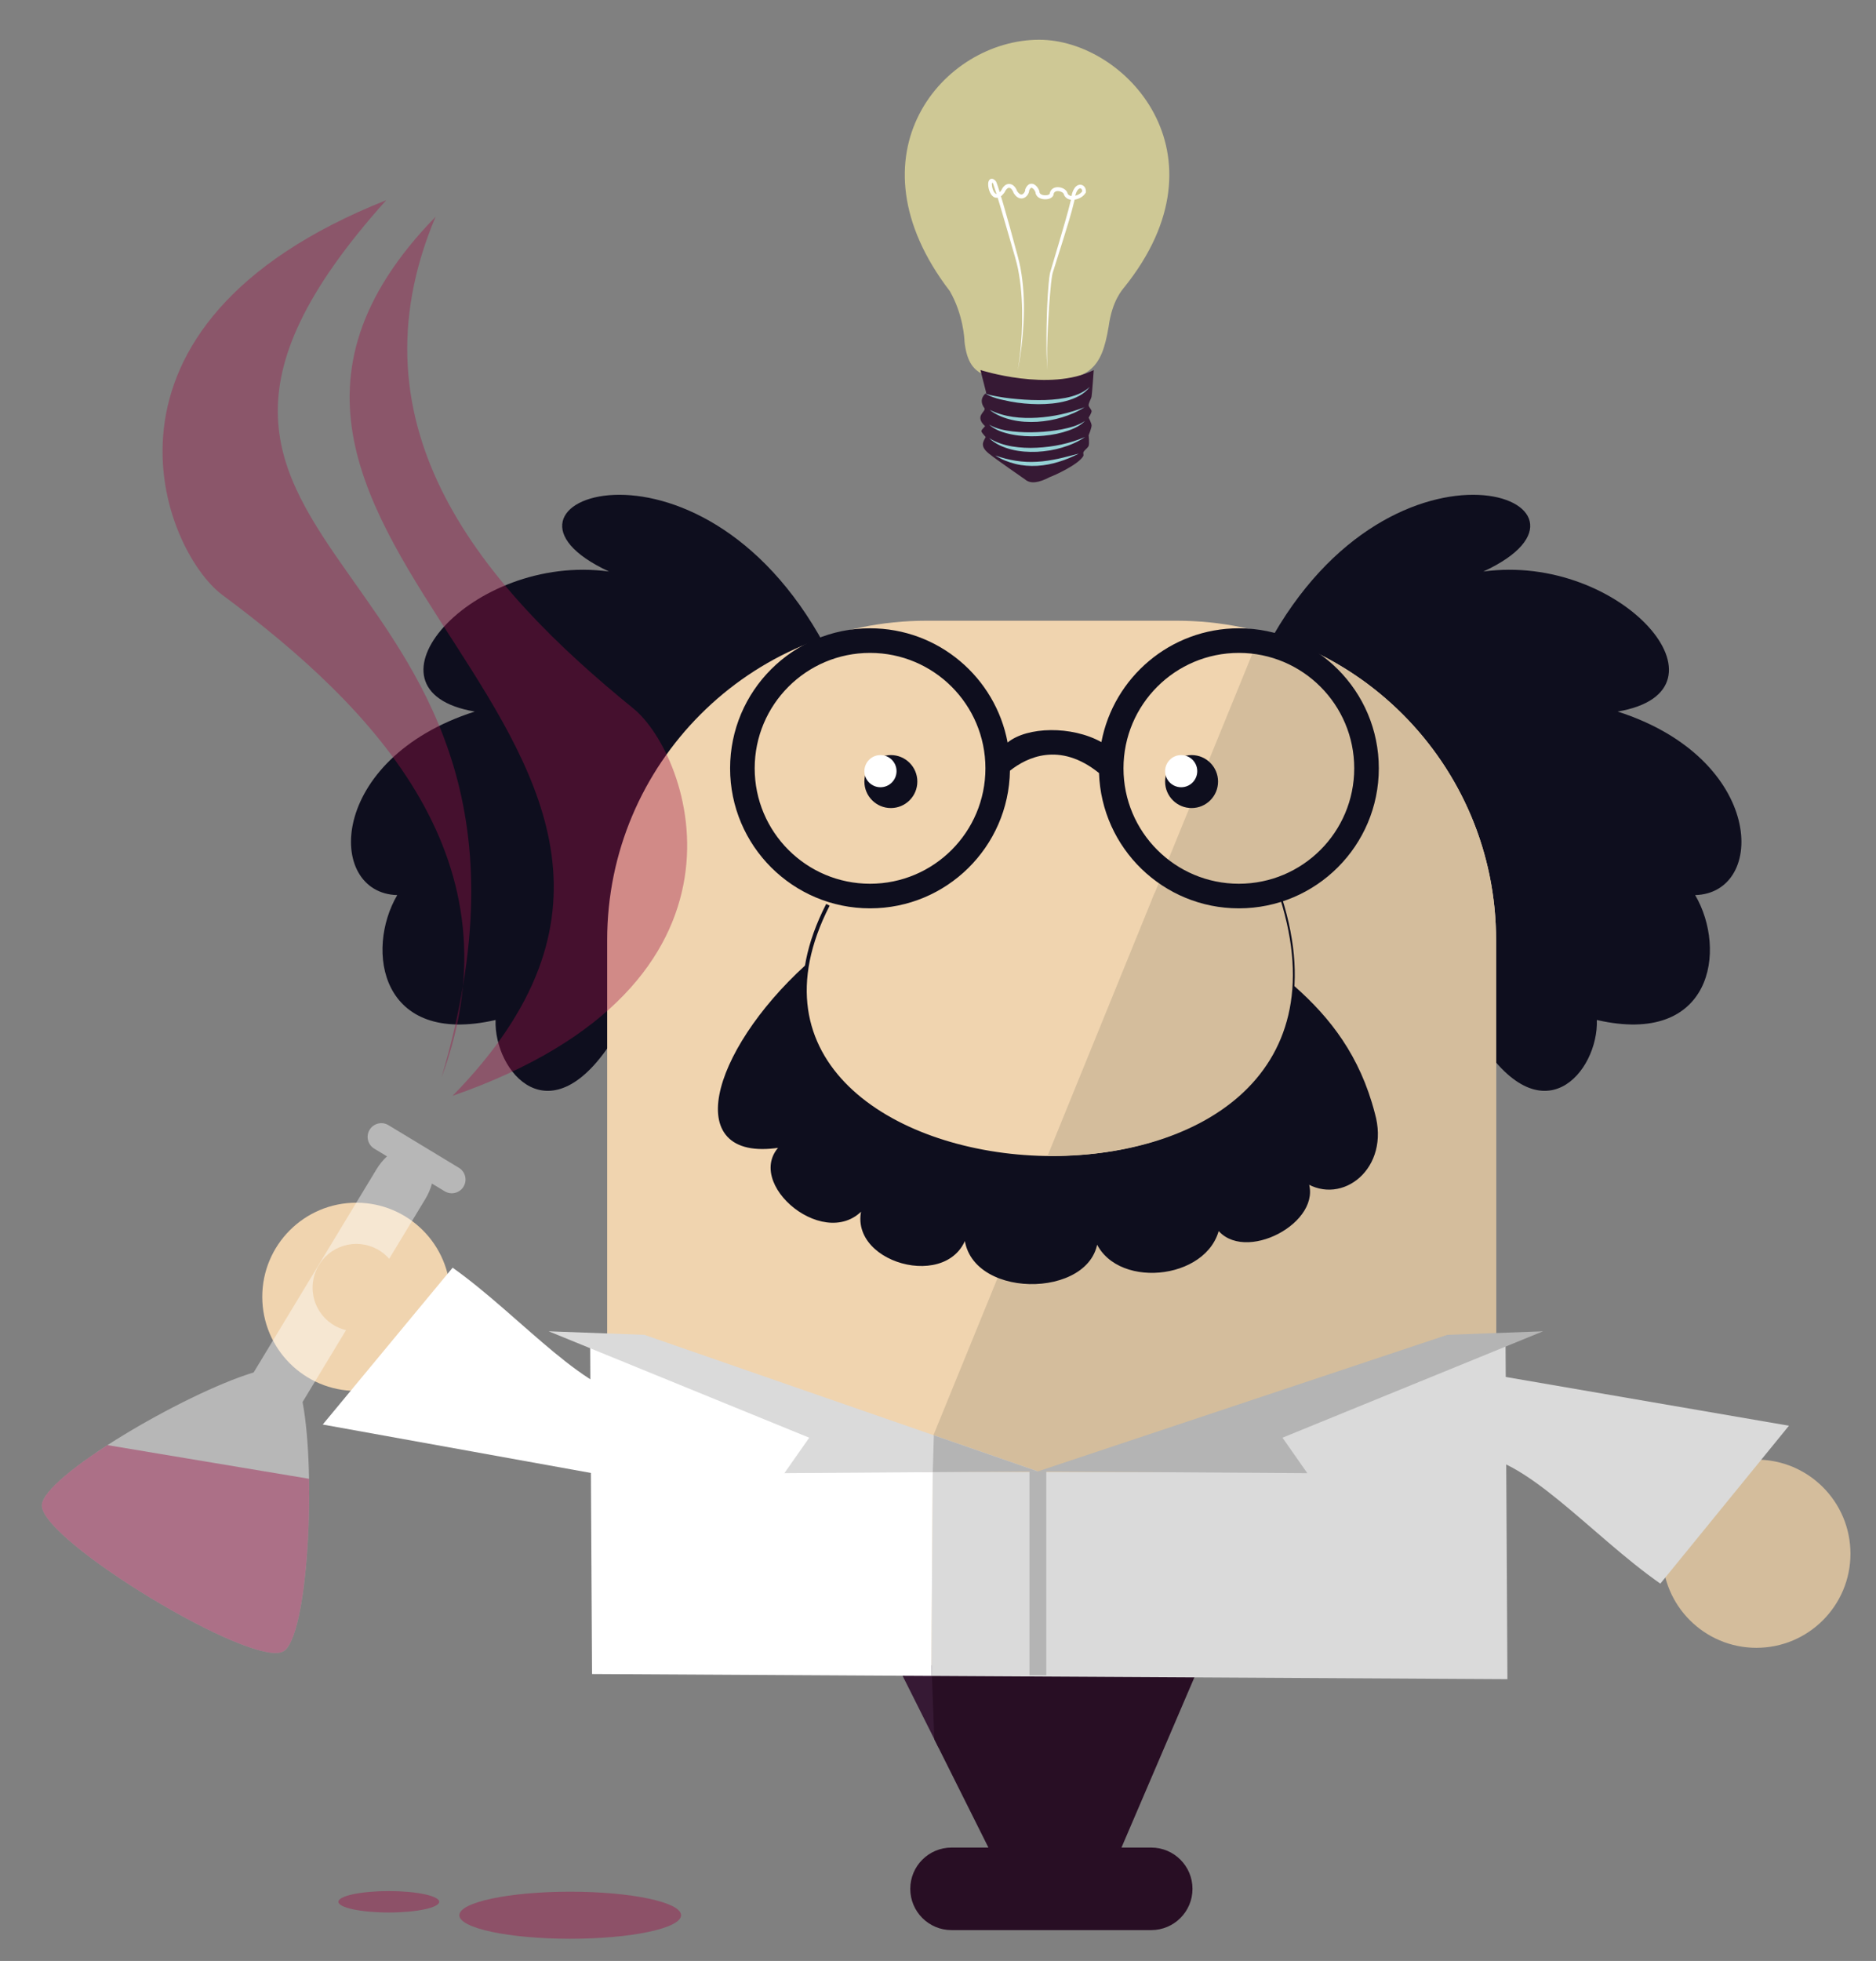 <?xml version="1.0" encoding="utf-8"?>
<!-- Generator: Adobe Illustrator 17.0.0, SVG Export Plug-In . SVG Version: 6.00 Build 0)  -->
<!DOCTYPE svg PUBLIC "-//W3C//DTD SVG 1.1//EN" "http://www.w3.org/Graphics/SVG/1.1/DTD/svg11.dtd">
<svg version="1.1" xmlns="http://www.w3.org/2000/svg" xmlns:xlink="http://www.w3.org/1999/xlink" x="0px" y="0px"
	 width="558.447px" height="583.457px" viewBox="0 0 558.447 583.457" enable-background="new 0 0 558.447 583.457"
	 xml:space="preserve">
<rect x="0" y="0" width="558.447" height="583.457" fill="#808080" stroke="none"/>
<g id="Capa_3">
</g>
<g id="Capa_4">
</g>
<g id="Capa_5">
</g>
<g id="Capa_2">
	<polyline fill="#361934" points="276.805,482.676 263.859,482.506 266.444,494.139 279.429,520.045 	"/>
	<path fill="#280E24" d="M278.126,517.502l16.107,32.215h-10.986c-6.781,0-12.279,5.496-12.279,12.277
		c0,6.783,5.498,12.279,12.279,12.279h59.454c6.782,0,12.279-5.496,12.279-12.279c0-6.781-5.497-12.277-12.279-12.277h-8.862
		l28.25-65.918l-85.283-1.123"/>
	<g>
		<path fill="#0E0E1E" d="M377.378,192.007c37.722-69.812,108.096-42.225,64.183-21.957c41.099-5.63,76.567,35.469,39.973,41.662
			c43.913,14.075,44.478,54.048,23.083,54.611c9.57,16.327,5.066,45.041-29.275,37.158c0.562,15.201-16.327,36.033-35.469,5.067
			C439.872,308.548,370.622,208.335,377.378,192.007z"/>
		<path fill="#0E0E1E" d="M245.487,192.007c-37.721-69.812-108.096-42.225-64.182-21.957c-41.099-5.63-76.567,35.469-39.973,41.662
			c-43.914,14.075-44.477,54.048-23.083,54.611c-9.571,16.327-5.067,45.041,29.276,37.158c-0.563,15.201,16.327,36.033,35.469,5.067
			C182.994,308.548,252.243,208.335,245.487,192.007z"/>
	</g>
	<path fill="#F0D4AF" d="M445.352,400.463c0,52.467-42.533,95-95,95h-74.61c-52.467,0-95-42.533-95-95V279.689
		c0-52.467,42.533-95,95-95h74.61c52.467,0,95,42.533,95,95V400.463z"/>
	<path fill="#D4BD9C" d="M375.441,188.037c40.293,11.004,69.911,47.869,69.911,91.651v120.775c0,52.467-42.533,95-95,95h-74.61
		c-8.48,0-16.7-1.111-24.523-3.195"/>
	
		<path fill="#0E0E1E" stroke="#0E0E1E" stroke-width="1.141" stroke-linecap="round" stroke-linejoin="round" stroke-miterlimit="10" d="
		M240.133,287.614c-28.093,25.596-37.458,58.684-6.867,53.064c-12.486,10.613,13.734,32.465,24.348,17.48
		c-6.867,16.855,26.22,26.221,29.966,8.117c-0.624,19.977,38.082,19.977,38.707,1.871c4.994,14.984,33.088,12.486,36.209-3.121
		c7.491,10.613,31.215-1.873,26.221-13.734c10.613,6.867,24.587-3.969,19.978-19.977c-4.37-16.856-13.11-28.094-23.724-37.458"/>
	<polyline fill="#DADADA" points="277.661,437.975 354.189,437.975 448.166,398.627 448.729,499.612 277.237,498.648 	"/>
	<polyline fill="#FFFFFF" points="277.237,498.648 176.237,498.081 175.674,398.627 265.383,437.975 277.661,437.975 	"/>
	<path fill="#F0D4AF" stroke="#0E0E1E" stroke-width="1.141" stroke-miterlimit="10" d="M246.454,269.209
		c-47.697,93.075,169.621,108.276,134.551-2.071"/>
	<g>
		<circle fill="#0E0E1E" cx="265.191" cy="232.543" r="7.882"/>
		<circle fill="#FFFFFF" cx="262.095" cy="229.447" r="4.785"/>
	</g>
	<path fill="#D4BD9C" d="M311.844,343.896c43.129,0.596,86.342-22.702,69.162-76.758l-37.329-1.409L311.844,343.896z"/>
	<g>
		<circle fill="#0E0E1E" cx="354.709" cy="232.543" r="7.882"/>
		<circle fill="#FFFFFF" cx="351.612" cy="229.447" r="4.785"/>
	</g>
	<path fill="#0E0E1E" d="M368.784,186.94c-20.342,0-37.268,14.582-40.922,33.86c-8.852-4.911-22.066-4.639-27.92,0.123
		c-3.605-19.339-20.56-33.982-40.944-33.982c-23.009,0-41.662,18.653-41.662,41.662c0,23.009,18.653,41.662,41.662,41.662
		c22.771,0,41.263-18.271,41.644-40.951c4.9-3.895,14.72-8.813,26.515,0.694c0.742,22.357,19.089,40.257,41.627,40.257
		c23.009,0,41.662-18.653,41.662-41.662C410.446,205.593,391.793,186.94,368.784,186.94z M258.998,262.945
		c-18.967,0-34.343-15.376-34.343-34.343c0-18.967,15.376-34.343,34.343-34.343c18.967,0,34.342,15.376,34.342,34.343
		C293.341,247.569,277.965,262.945,258.998,262.945z M368.784,262.945c-18.967,0-34.344-15.376-34.344-34.343
		c0-18.967,15.377-34.343,34.344-34.343s34.342,15.376,34.342,34.343C403.126,247.569,387.751,262.945,368.784,262.945z"/>
	<circle fill="#F0D4AF" cx="106.073" cy="385.848" r="28"/>
	<path fill="#FFFFFF" d="M134.739,377.182c20.667,14.666,40.667,39.334,56.667,38.666l-6.667,24l-88.666-16L134.739,377.182z"/>
	<circle fill="#D4BD9C" cx="522.844" cy="462.282" r="28"/>
	<path fill="#DADADA" d="M494.249,471.182c-20.786-14.498-40.986-39.002-56.98-38.205l6.472-24.053l88.794,15.277L494.249,471.182z"
		/>
	<path opacity="0.43" fill="#FFFFFF" d="M90.069,417.155l36.538-60.4c0.911-1.506,1.568-3.068,1.979-4.598l3.791,2.295
		c1.93,1.166,4.442,0.549,5.61-1.381c1.167-1.932,0.549-4.443-1.381-5.611l-20.971-12.686c-1.93-1.168-4.442-0.549-5.61,1.381
		c-1.168,1.93-0.549,4.441,1.381,5.609l3.792,2.295c-1.164,1.072-2.242,2.379-3.153,3.887l-36.538,60.4
		c-20.904,6.357-62.882,31.076-63.055,39.549c-0.215,10.496,62.662,48.531,71.858,43.469
		C91.733,487.278,94.141,438.622,90.069,417.155z"/>
	<circle fill="#F0D4AF" cx="106.073" cy="383.127" r="13.022"/>
	<path opacity="0.43" fill="#9E1448" d="M31.981,429.979c-11.096,7.156-19.454,14.147-19.531,17.916
		c-0.215,10.496,62.662,48.531,71.858,43.469c5.347-2.941,8.092-29.002,7.688-51.373"/>
	<path opacity="0.38" fill="#9E1448" d="M131.407,320.655c23.91-64.245-19.354-109.604-65.177-143.606
		C48.586,163.955,21.1,96.885,114.974,59.561C16.679,169.06,178.733,160.933,131.407,320.655z"/>
	<path opacity="0.38" fill="#9E1448" d="M129.667,64.484c-26.683,63.144,14.566,110.343,58.866,146.307
		c17.058,13.849,41.599,82.052-53.81,115.256C237.689,220.929,35.922,160.677,129.667,64.484z"/>
	<polygon fill="#DADADA" points="191.817,397.161 308.955,437.79 233.501,438.317 240.888,427.764 163.324,396.106 	"/>
	<polygon fill="#B4B4B4" points="430.841,397.161 308.955,437.79 389.157,438.317 381.77,427.764 459.334,396.106 	"/>
	
		<line fill="#DADADA" stroke="#B4B4B4" stroke-width="5" stroke-linejoin="round" stroke-miterlimit="10" x1="308.955" y1="437.79" x2="308.955" y2="498.467"/>
	<ellipse opacity="0.43" fill="#9E1448" cx="169.739" cy="569.848" rx="33" ry="7"/>
	<ellipse opacity="0.43" fill="#9E1448" cx="115.739" cy="565.848" rx="15" ry="3.182"/>
	<path opacity="0.61" fill="#FFF6A2" d="M334.753,85.379c31.706-39.585,0.176-73.556-25.398-73.556
		c-28.548,0-57.8,34.146-26.622,74.785c4.03,7.003,4.381,14.358,4.381,15.06c1.224,10.856,6.654,10.856,19.614,12.084
		c17.867,0.005,21.196-4.028,23.3-16.637C331.075,89.41,334.124,86.176,334.753,85.379"/>
	<path fill="#361934" d="M294.816,135.294c1.224,1.053,10.332,7.359,10.332,7.359c1.577,1.361,4.031,1.053,7.36-0.707
		c1.053-0.345,8.587-3.698,9.983-6.297c0.121-0.236-0.086-0.806,0-1.052c0.194-0.593,1.366-1.342,1.574-1.925
		c0.263-0.75,0-3.154,0-3.154s0.908-2.205,0.875-2.978c-0.024-0.611-0.875-2.275-0.875-2.275s0.89-1.399,0.875-1.93
		c-0.013-0.475-0.816-1.209-0.875-1.679c-0.087-0.707,0.767-2.001,0.875-2.703c0.169-1.034,0.647-7.855,0.647-7.855
		c-13.08,6.631-33.742,0-33.742,0l1.742,6.807c0,0-2.628,1.749-0.524,4.557c0.524,1.044-3.153,2.271,0.178,5.34
		c-1.534,1.664-1.411,1.313,0.173,3.238C292.713,131.443,291.437,132.809,294.816,135.294"/>
	<path fill="#95D1D5" d="M321.145,134.967c-3.822,1.93-8.004,3.38-12.389,3.632c-2.18,0.109-4.393-0.033-6.512-0.574
		c-2.122-0.512-4.156-1.347-5.973-2.509c4.047,1.46,8.232,2.139,12.417,1.873c2.091-0.104,4.168-0.45,6.239-0.881
		C317.001,136.077,319.048,135.46,321.145,134.967"/>
	<path fill="#95D1D5" d="M322.991,130.026c-2.065,1.427-4.415,2.428-6.834,3.148c-2.423,0.73-4.94,1.124-7.471,1.257
		c-2.529,0.1-5.088-0.052-7.561-0.678c-2.453-0.616-4.881-1.659-6.697-3.414c2.117,1.342,4.485,2.086,6.89,2.494
		c2.411,0.394,4.867,0.512,7.311,0.384C313.528,132.98,318.393,131.989,322.991,130.026"/>
	<path fill="#95D1D5" d="M322.991,125.237c-1.779,1.816-4.273,2.722-6.672,3.41c-2.436,0.683-4.95,1-7.467,1.138
		c-2.516,0.1-5.053-0.009-7.539-0.494c-2.451-0.488-4.998-1.256-6.885-2.954c2.157,1.266,4.603,1.735,7.027,2.029
		c2.435,0.256,4.895,0.327,7.342,0.208c2.452-0.104,4.896-0.383,7.309-0.834C318.498,127.248,320.919,126.636,322.991,125.237"/>
	<path fill="#95D1D5" d="M322.835,121.159c-2.061,1.355-4.37,2.313-6.739,3.034c-2.375,0.726-4.841,1.143-7.326,1.309
		c-2.48,0.132-4.997,0.019-7.433-0.541c-2.428-0.545-4.817-1.48-6.752-3.026c4.417,2.206,9.324,2.617,14.116,2.352
		C313.507,123.994,318.27,122.966,322.835,121.159"/>
	<path fill="#95D1D5" d="M293.006,116.905c1.212,0.63,2.589,0.82,3.921,1.071c1.338,0.247,2.686,0.442,4.037,0.584
		c2.706,0.284,5.414,0.493,8.121,0.488c2.705,0.024,5.412-0.157,8.052-0.65c2.62-0.521,5.252-1.408,7.276-3.29
		c-1.669,2.252-4.402,3.48-7.065,4.201c-2.702,0.735-5.501,0.949-8.268,0.953c-2.772-0.028-5.536-0.27-8.251-0.782
		C298.155,118.911,295.329,118.452,293.006,116.905"/>
	<path fill="#FFFFFF" d="M302.981,110.099c0.784-4.704,1.188-9.459,1.287-14.216c0.076-4.751-0.138-9.517-0.922-14.188
		c-0.358-2.352-1.001-4.609-1.68-6.899l-1.984-6.866l-2.012-6.857l-1.041-3.414l-1.013-3.068l0.005,0.014l-0.076-0.081
		c-0.109-0.1-0.218-0.19-0.299-0.232c-0.102-0.024,0.039,0.009,0.1-0.052c0.01-0.057-0.111,0.337-0.085,0.626
		c0.015,0.635,0.183,1.323,0.452,1.906c0.273,0.583,0.719,1.043,1.062,0.948c0.4-0.047,0.922-0.564,1.302-1.104l-0.054,0.095
		c0.217-0.451,0.464-0.901,0.857-1.304c0.369-0.394,0.996-0.745,1.672-0.678c0.681,0.062,1.183,0.475,1.529,0.887
		c0.354,0.422,0.582,0.901,0.751,1.38l-0.063-0.133c0.407,0.654,0.992,1.124,1.443,0.981c0.48-0.095,0.98-0.806,0.968-1.361
		l-0.003-0.123l0.049-0.114c0.186-0.417,0.393-0.858,0.865-1.242c0.466-0.432,1.357-0.422,1.807-0.104
		c0.488,0.285,0.799,0.659,1.064,1.053c0.244,0.432,0.49,0.777,0.51,1.499l-0.02-0.185c0.078,0.436,0.73,0.782,1.425,0.829
		c0.344,0.033,0.699,0.01,1.013-0.076c0.312-0.076,0.549-0.261,0.585-0.355l-0.036,0.166c0.055-0.574,0.307-1.224,0.833-1.631
		c0.519-0.408,1.147-0.522,1.704-0.503c0.566,0.019,1.105,0.166,1.608,0.427c0.474,0.271,1.023,0.65,1.204,1.432l-0.023-0.09
		c0.211,0.745,1.178,0.996,2.126,0.801c0.935-0.171,1.885-0.707,2.333-1.456l-0.072,0.237c0.039-0.441-0.148-0.858-0.41-0.958
		c-0.24-0.123-0.609,0.029-0.911,0.413c-0.603,0.772-0.854,1.949-0.978,3.068l-0.004,0.033l-0.003,0.015
		c-1.003,4.263-2.33,8.312-3.599,12.433l-1.941,6.145l-0.961,3.068c-0.232,0.974-0.351,2.074-0.475,3.127
		c-0.434,4.258-0.709,8.549-0.934,12.831c-0.17,4.291-0.42,8.592-0.088,12.879c-0.462-4.277-0.339-8.593-0.301-12.888
		c0.086-4.301,0.234-8.602,0.623-12.893c0.109-1.086,0.197-2.134,0.439-3.254l0.922-3.105l1.835-6.174
		c1.172-4.121,2.48-8.265,3.438-12.367L318.8,59.46c0.145-1.219,0.338-2.494,1.186-3.637c0.389-0.541,1.275-1.133,2.193-0.735
		c0.87,0.394,1.131,1.323,1.076,2.039l-0.014,0.133l-0.062,0.105c-0.711,1.157-1.875,1.749-3.076,2.006
		c-0.607,0.114-1.263,0.133-1.917-0.081c-0.654-0.195-1.289-0.769-1.499-1.46l-0.013-0.047l-0.011-0.043
		c-0.03-0.156-0.279-0.436-0.615-0.602c-0.335-0.175-0.73-0.28-1.104-0.29c-0.789-0.019-1.273,0.356-1.34,1.086l-0.009,0.1
		l-0.03,0.066c-0.316,0.678-0.89,0.911-1.352,1.053c-0.484,0.133-0.967,0.166-1.443,0.123c-0.479-0.042-0.959-0.151-1.421-0.412
		c-0.452-0.242-0.913-0.702-1.056-1.304l-0.027-0.104l0.01-0.076c0.012-0.104-0.145-0.512-0.323-0.763
		c-0.181-0.285-0.425-0.536-0.648-0.654c-0.239-0.124-0.309-0.119-0.477,0c-0.171,0.127-0.355,0.431-0.492,0.749l0.044-0.228
		c-0.009,0.593-0.21,1.105-0.521,1.546c-0.314,0.432-0.769,0.83-1.378,0.972c-0.612,0.152-1.264-0.061-1.693-0.384
		c-0.443-0.323-0.745-0.721-1.005-1.119l-0.04-0.062l-0.024-0.071c-0.233-0.735-0.768-1.451-1.275-1.48
		c-0.481-0.095-1.053,0.56-1.383,1.299l-0.025,0.057l-0.029,0.038c-0.482,0.607-0.998,1.356-2.096,1.56
		c-0.555,0.085-1.125-0.18-1.453-0.512c-0.348-0.327-0.573-0.702-0.754-1.076c-0.341-0.759-0.528-1.537-0.547-2.376
		c0.043-0.427-0.066-0.858,0.467-1.46c0.336-0.332,0.908-0.242,1.126-0.1c0.244,0.137,0.413,0.294,0.571,0.445l-0.07-0.062
		c0.4,0.427,0.274,0.437,0.395,0.631l0.166,0.436l0.297,0.858l0.548,1.716l1.024,3.433l1.951,6.885l1.875,6.899
		c0.631,2.29,1.259,4.637,1.579,7.018c0.719,4.748,0.854,9.551,0.612,14.321C304.454,100.667,303.907,105.419,302.981,110.099"/>
	<polyline fill="#B4B4B4" points="277.987,427.048 308.955,437.79 277.662,438.008 	"/>
</g>
</svg>
